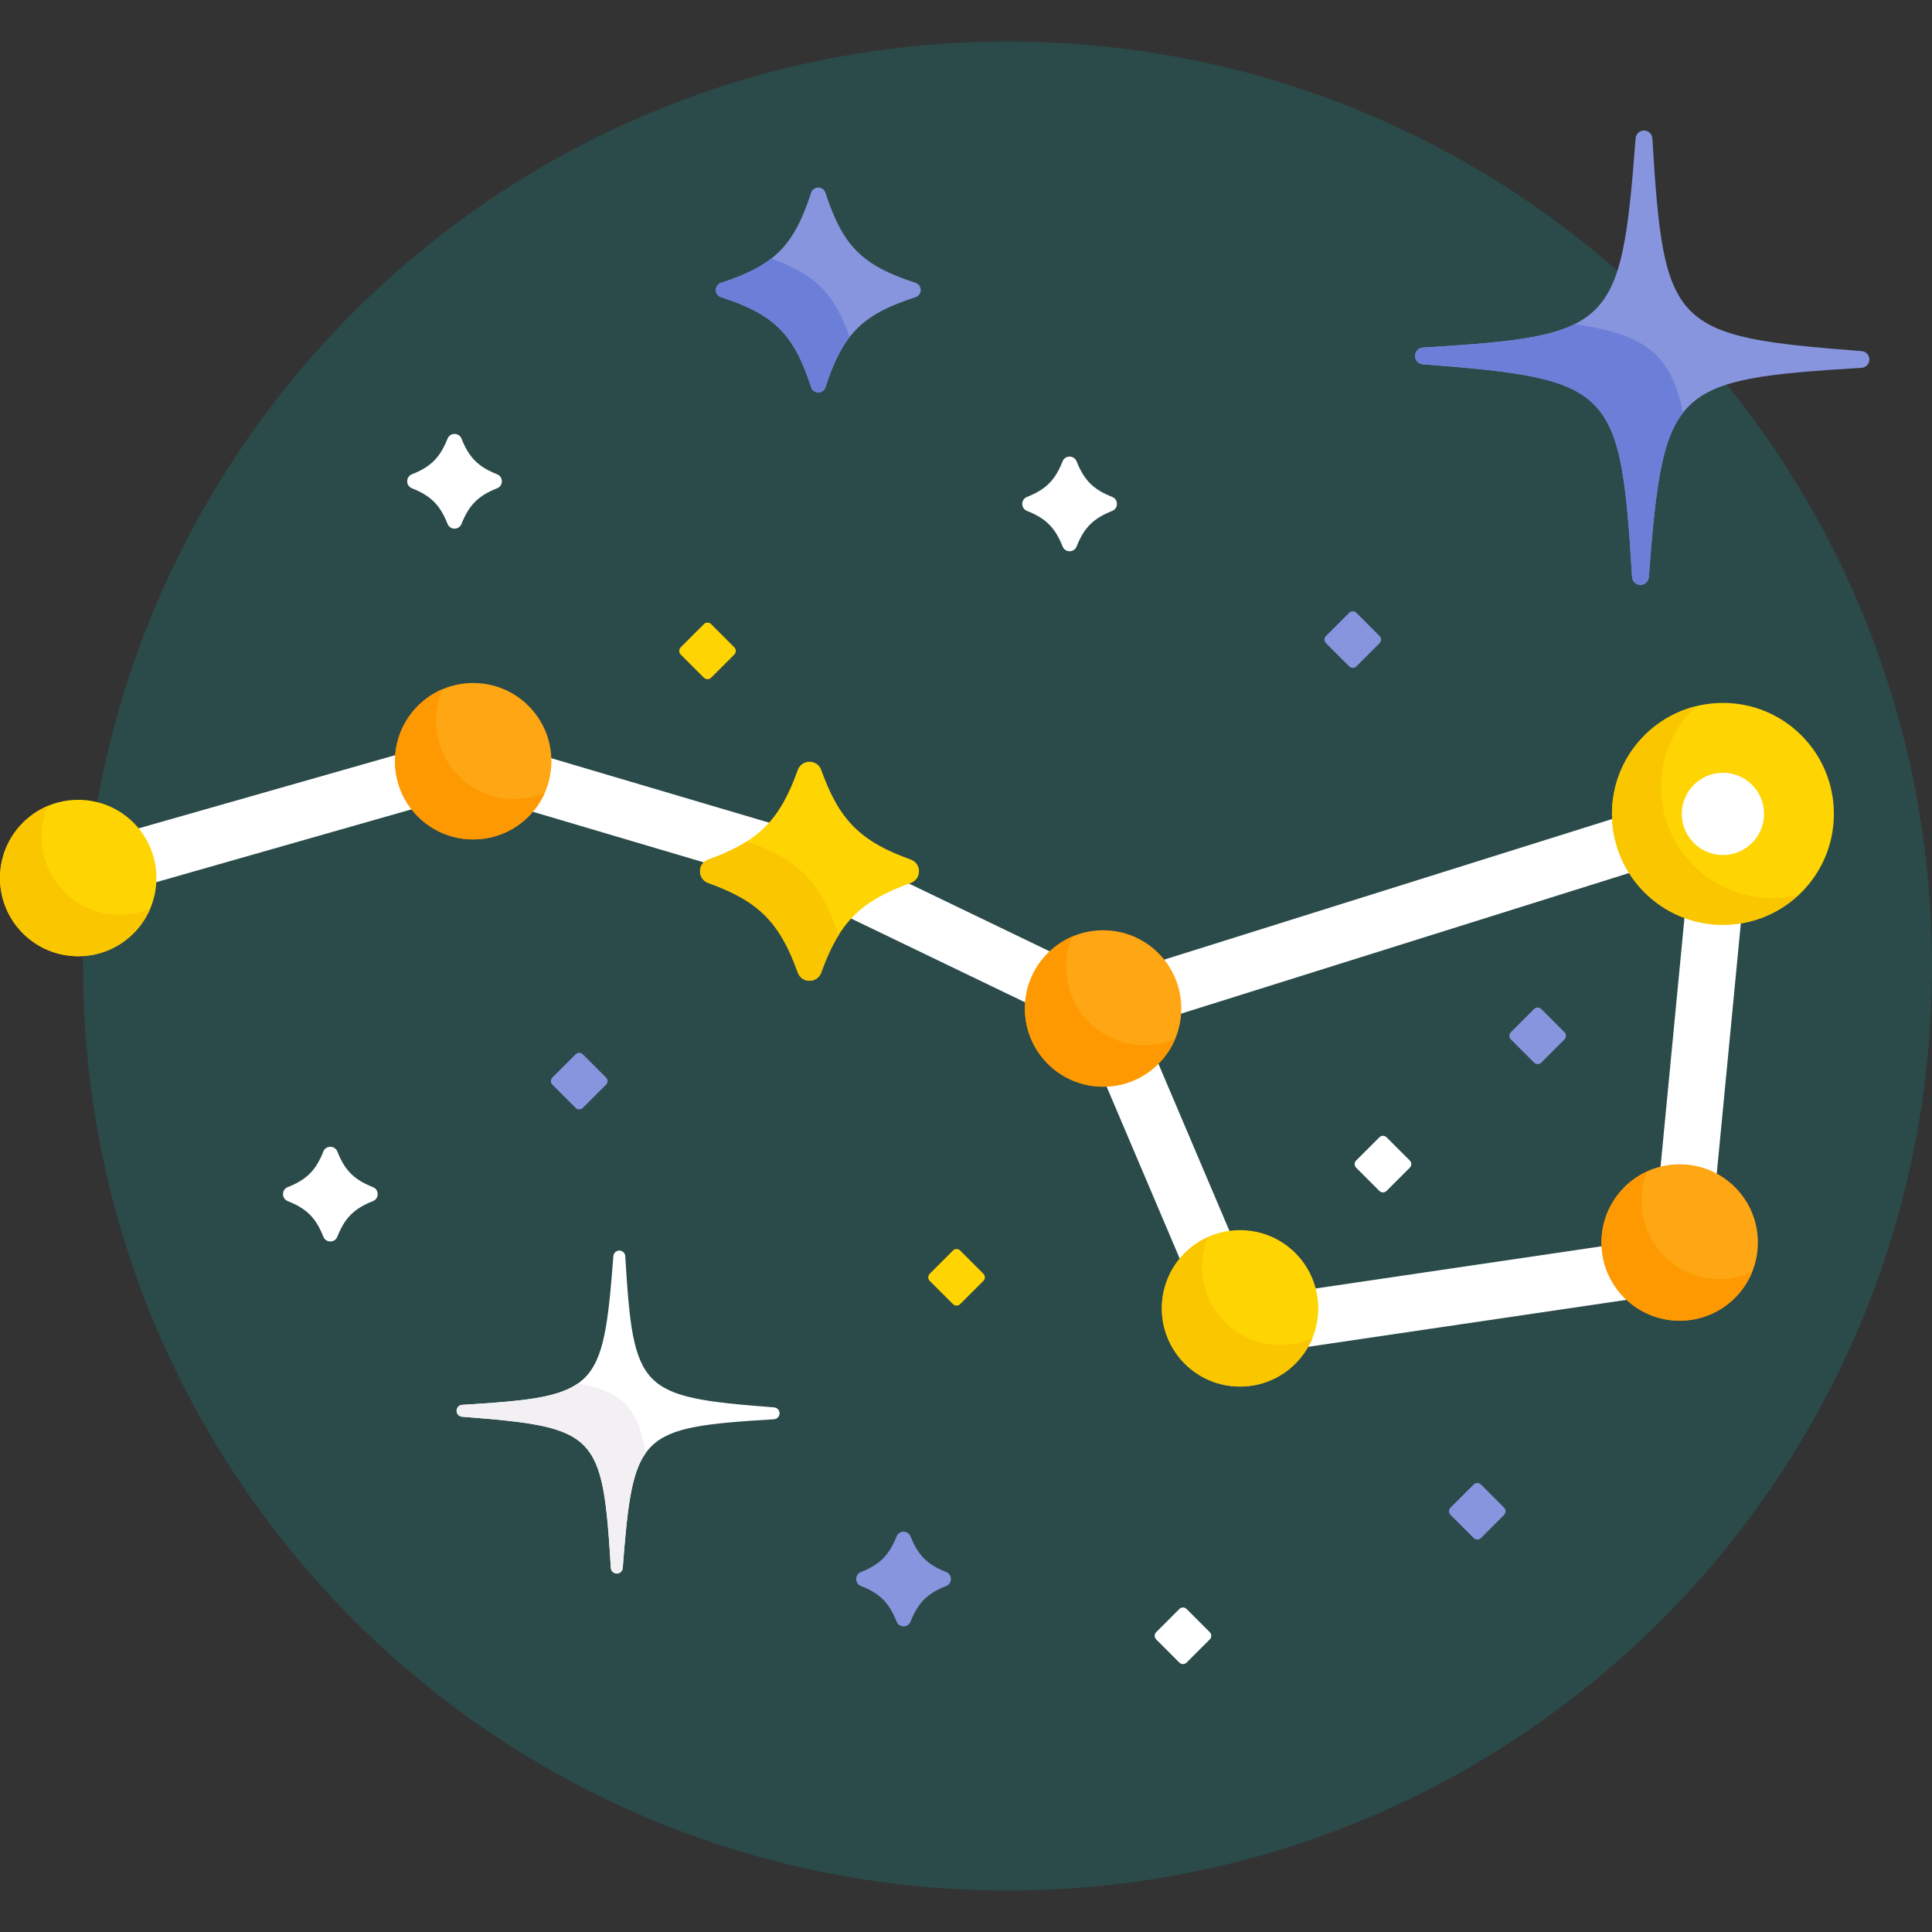 <svg version="1.2" baseProfile="tiny-ps" xmlns="http://www.w3.org/2000/svg" viewBox="0 0 512 512" width="512" height="512">
	<rect x="0" y="0" width="512" height="512" fill="#333333" stroke="none"/>
	<title>constellation-svg</title>
	<style>
		tspan { white-space:pre }
		.shp0 { fill: #2b4a4a } 
		.shp1 { fill: #ffffff } 
		.shp2 { fill: #fed402 } 
		.shp3 { fill: #fac600 } 
		.shp4 { fill: #fea613 } 
		.shp5 { fill: #fe9901 } 
		.shp6 { fill: #8795de } 
		.shp7 { fill: #6c7fd8 } 
		.shp8 { fill: #f3f0f3 } 
	</style>
	<g id="Layer">
		<g id="Layer">
			<g id="Layer">
				<g id="Layer">
					<path id="Layer" class="shp0" d="M267 501C131.51 501 22 391.49 22 256C22 120.51 131.51 11 267 11C402.49 11 512 120.51 512 256C512 391.49 402.49 501 267 501Z" />
				</g>
			</g>
		</g>
		<g id="Layer">
			<g id="Layer">
				<path id="Layer" class="shp1" d="M40.38 234.08C40.42 233.62 40.45 233.16 40.45 232.69C40.45 227.78 38.64 223.29 35.66 219.83L105.77 199.83C105.71 200.45 105.67 201.09 105.67 201.73C105.67 206.45 107.34 210.78 110.12 214.18L40.38 234.08Z" />
				<path id="Layer" class="shp1" d="M272.66 266.11L224.64 242.98C228.3 238.93 233.03 236.08 239.67 233.57L279.18 252.6C275.42 255.97 272.97 260.75 272.66 266.11Z" />
				<path id="Layer" class="shp1" d="M204.86 218.32C200.9 222.91 195.69 225.98 188.05 228.72C187.92 228.76 187.8 228.82 187.68 228.88L140.13 214.81C143.23 211.32 145.13 206.75 145.13 201.73C145.13 201.36 145.09 200.99 145.07 200.63L204.86 218.32L204.86 218.32Z" />
				<path id="Layer" class="shp1" d="M456.59 244.09C458.25 244.09 459.86 243.95 461.44 243.67L454.85 312.13C451.98 310.49 448.67 309.55 445.13 309.55C443.34 309.55 441.61 309.81 439.96 310.26L446.5 242.24C449.64 243.43 453.04 244.09 456.59 244.09L456.59 244.09Z" />
				<path id="Layer" class="shp1" d="M307.48 254.64L428.21 216.74C428.4 222 430.03 226.89 432.71 231.05L311.97 268.95C312.02 268.39 312.06 267.83 312.06 267.26C312.06 262.46 310.34 258.06 307.48 254.64Z" />
				<path id="Layer" class="shp1" d="M345.36 357.11C347.25 354.09 348.35 350.54 348.35 346.73C348.35 344.96 348.09 343.25 347.65 341.61L425.45 330.13C425.7 335.79 428.32 340.83 432.36 344.28L345.36 357.11Z" />
				<path id="Layer" class="shp1" d="M326.22 327.16C320.9 327.81 316.23 330.59 313.09 334.61L292.84 286.96C298.23 286.82 303.08 284.52 306.56 280.89L326.22 327.16L326.22 327.16Z" />
			</g>
			<g id="Layer">
				<path id="Layer" class="shp2" d="M328.62 367.45C317.16 367.45 307.9 358.19 307.9 346.73C307.9 335.26 317.16 326 328.62 326C340.09 326 349.35 335.26 349.35 346.73C349.35 358.19 340.09 367.45 328.62 367.45Z" />
			</g>
			<path id="Layer" class="shp3" d="M339.27 356.45C342.31 356.45 345.19 355.78 347.79 354.61C344.69 362.15 337.28 367.45 328.62 367.45C317.18 367.45 307.9 358.18 307.9 346.73C307.9 338.32 312.91 331.1 320.11 327.85C319.11 330.28 318.55 332.94 318.55 335.73C318.55 347.18 327.83 356.45 339.27 356.45L339.27 356.45Z" />
			<g id="Layer">
				<path id="Layer" class="shp4" d="M292.33 287.98C280.87 287.98 271.61 278.72 271.61 267.26C271.61 255.8 280.87 246.53 292.33 246.53C303.8 246.53 313.06 255.8 313.06 267.26C313.06 278.72 303.8 287.98 292.33 287.98Z" />
			</g>
			<path id="Layer" class="shp5" d="M311.43 275.33C308.28 282.77 300.92 287.99 292.33 287.99C280.88 287.99 271.61 278.71 271.61 267.26C271.61 258.71 276.78 251.37 284.17 248.2C283.13 250.68 282.55 253.41 282.55 256.27C282.55 267.72 291.83 277 303.27 277C306.17 277 308.93 276.4 311.43 275.33Z" />
			<g id="Layer">
				<path id="Layer" class="shp4" d="M125.4 222.45C113.94 222.45 104.67 213.19 104.67 201.73C104.67 190.26 113.94 181 125.4 181C136.86 181 146.13 190.26 146.13 201.73C146.13 213.19 136.86 222.45 125.4 222.45Z" />
			</g>
			<path id="Layer" class="shp5" d="M144.33 210.15C141.1 217.4 133.85 222.46 125.4 222.46C113.95 222.46 104.67 213.18 104.67 201.73C104.67 193.14 109.9 185.77 117.34 182.63C116.2 185.2 115.54 188.04 115.54 191.05C115.54 202.49 124.82 211.77 136.27 211.77C139.13 211.77 141.85 211.19 144.33 210.15Z" />
			<g id="Layer">
				<path id="Layer" class="shp2" d="M20.73 253.41C9.26 253.41 0 244.15 0 232.69C0 221.22 9.26 211.96 20.73 211.96C32.19 211.96 41.45 221.22 41.45 232.69C41.45 244.15 32.19 253.41 20.73 253.41Z" />
			</g>
			<path id="Layer" class="shp3" d="M31.73 242.46C34.59 242.46 37.31 241.88 39.79 240.83C36.63 248.23 29.28 253.41 20.73 253.41C9.28 253.41 0 244.13 0 232.69C0 224.1 5.22 216.73 12.66 213.59C11.6 216.09 11 218.84 11 221.73C11 233.18 20.28 242.46 31.73 242.46L31.73 242.46Z" />
			<g id="Layer">
				<path id="Layer" class="shp4" d="M445.13 350C433.67 350 424.41 340.74 424.41 329.27C424.41 317.81 433.67 308.55 445.13 308.55C456.6 308.55 465.86 317.81 465.86 329.27C465.86 340.74 456.6 350 445.13 350Z" />
			</g>
			<path id="Layer" class="shp5" d="M464.31 337.12C461.22 344.68 453.8 350 445.13 350C433.69 350 424.41 340.72 424.41 329.27C424.41 320.89 429.39 313.69 436.55 310.42C435.56 312.85 435 315.49 435 318.27C435 329.72 444.28 339 455.73 339C458.79 339 461.69 338.32 464.31 337.12Z" />
			<g id="Layer">
				<path id="Layer" class="shp2" d="M456.59 245.09C440.33 245.09 427.19 231.95 427.19 215.69C427.19 199.43 440.33 186.28 456.59 186.28C472.86 186.28 486 199.43 486 215.69C486 231.95 472.86 245.09 456.59 245.09Z" />
			</g>
			<path id="Layer" class="shp3" d="M476.71 237.13C471.45 242.06 464.38 245.09 456.59 245.09C440.35 245.09 427.19 231.93 427.19 215.69C427.19 201.9 436.68 190.33 449.48 187.15C443.76 192.52 440.19 200.14 440.19 208.59C440.19 224.83 453.35 238 469.59 238C472.05 238 474.43 237.69 476.71 237.13Z" />
			<g id="Layer">
				<path id="Layer" class="shp1" d="M456.59 226.59C450.58 226.59 445.69 221.7 445.69 215.69C445.69 209.68 450.58 204.79 456.59 204.79C462.61 204.79 467.5 209.68 467.5 215.69C467.5 221.7 462.6 226.59 456.59 226.59Z" />
			</g>
			<g id="Layer">
				<path id="Layer" class="shp2" d="M241.34 234.01C228.05 238.77 222.41 244.41 217.65 257.7C216.59 260.65 212.47 260.65 211.41 257.7C206.65 244.41 201.01 238.77 187.72 234.01C184.78 232.95 184.78 228.83 187.72 227.78C201.01 223.02 206.65 217.37 211.41 204.08C212.47 201.14 216.59 201.14 217.65 204.08C222.41 217.37 228.05 223.02 241.34 227.78C244.28 228.83 244.28 232.95 241.34 234.01Z" />
			</g>
			<g id="Layer">
				<path id="Layer" class="shp3" d="M221.9 246.79C222.02 247.11 222.17 247.39 222.35 247.64C220.58 250.43 219.07 253.72 217.64 257.7C216.59 260.65 212.47 260.65 211.41 257.7C206.65 244.41 201.01 238.77 187.72 234.01C184.77 232.95 184.77 228.83 187.72 227.78C191.77 226.32 195.11 224.79 197.93 222.98C198.03 223.02 198.11 223.06 198.21 223.1C211.5 227.86 217.14 233.5 221.9 246.79L221.9 246.79Z" />
			</g>
		</g>
		<g id="Layer">
			<path id="Layer" class="shp6" d="M365.61 170.45L359.45 176.61C358.93 177.13 358.08 177.13 357.55 176.61L351.39 170.45C350.87 169.93 350.87 169.07 351.39 168.55L357.55 162.39C358.08 161.87 358.93 161.87 359.45 162.39L365.61 168.55C366.13 169.08 366.13 169.93 365.61 170.45Z" />
		</g>
		<g id="Layer">
			<path id="Layer" class="shp6" d="M414.61 275.45L408.45 281.61C407.93 282.13 407.08 282.13 406.55 281.61L400.39 275.45C399.87 274.93 399.87 274.07 400.39 273.55L406.55 267.39C407.08 266.87 407.93 266.87 408.45 267.39L414.61 273.55C415.13 274.07 415.13 274.93 414.61 275.45Z" />
		</g>
		<g id="Layer">
			<path id="Layer" class="shp1" d="M373.61 309.45L367.45 315.61C366.93 316.13 366.08 316.13 365.55 315.61L359.39 309.45C358.87 308.93 358.87 308.07 359.39 307.55L365.55 301.39C366.08 300.87 366.93 300.87 367.45 301.39L373.61 307.55C374.13 308.07 374.13 308.93 373.61 309.45Z" />
		</g>
		<g id="Layer">
			<path id="Layer" class="shp1" d="M320.61 434.45L314.45 440.61C313.93 441.13 313.08 441.13 312.55 440.61L306.39 434.45C305.87 433.93 305.87 433.07 306.39 432.55L312.55 426.39C313.08 425.87 313.93 425.87 314.45 426.39L320.61 432.55C321.13 433.07 321.13 433.93 320.61 434.45Z" />
		</g>
		<g id="Layer">
			<path id="Layer" class="shp2" d="M260.61 339.45L254.45 345.61C253.93 346.13 253.08 346.13 252.55 345.61L246.39 339.45C245.87 338.93 245.87 338.07 246.39 337.55L252.55 331.39C253.08 330.87 253.93 330.87 254.45 331.39L260.61 337.55C261.13 338.07 261.13 338.93 260.61 339.45Z" />
		</g>
		<g id="Layer">
			<path id="Layer" class="shp6" d="M398.61 401.45L392.45 407.61C391.93 408.13 391.08 408.13 390.55 407.61L384.39 401.45C383.87 400.93 383.87 400.07 384.39 399.55L390.55 393.39C391.08 392.87 391.93 392.87 392.45 393.39L398.61 399.55C399.13 400.07 399.13 400.93 398.61 401.45Z" />
		</g>
		<g id="Layer">
			<path id="Layer" class="shp2" d="M194.61 173.45L188.45 179.61C187.93 180.13 187.07 180.13 186.55 179.61L180.39 173.45C179.87 172.93 179.87 172.07 180.39 171.55L186.55 165.39C187.07 164.87 187.93 164.87 188.45 165.39L194.61 171.55C195.13 172.08 195.13 172.93 194.61 173.45Z" />
		</g>
		<g id="Layer">
			<path id="Layer" class="shp6" d="M160.61 287.45L154.45 293.61C153.93 294.13 153.07 294.13 152.55 293.61L146.39 287.45C145.87 286.93 145.87 286.07 146.39 285.55L152.55 279.39C153.07 278.87 153.93 278.87 154.45 279.39L160.61 285.55C161.13 286.07 161.13 286.93 160.61 287.45Z" />
		</g>
		<g id="Layer">
			<path id="Layer" class="shp6" d="M250.74 420.31C245.74 422.29 243.29 424.74 241.31 429.74C240.64 431.42 238.26 431.42 237.6 429.74C235.62 424.74 233.17 422.29 228.17 420.31C226.49 419.64 226.49 417.26 228.17 416.6C233.17 414.62 235.61 412.17 237.6 407.17C238.26 405.49 240.64 405.49 241.31 407.17C243.29 412.17 245.74 414.62 250.74 416.6C252.42 417.26 252.42 419.65 250.74 420.31Z" />
		</g>
		<g id="Layer">
			<path id="Layer" class="shp1" d="M98.83 318.31C93.83 320.29 91.38 322.74 89.4 327.74C88.73 329.42 86.35 329.42 85.69 327.74C83.71 322.74 81.26 320.29 76.26 318.31C74.58 317.64 74.58 315.26 76.26 314.6C81.26 312.62 83.7 310.17 85.69 305.17C86.35 303.49 88.73 303.49 89.4 305.17C91.38 310.17 93.83 312.62 98.83 314.6C100.51 315.26 100.51 317.65 98.83 318.31Z" />
		</g>
		<g id="Layer">
			<path id="Layer" class="shp1" d="M294.74 135.4C289.74 137.38 287.29 139.83 285.31 144.83C284.64 146.51 282.26 146.51 281.6 144.83C279.62 139.83 277.17 137.38 272.17 135.4C270.49 134.74 270.49 132.35 272.17 131.69C277.17 129.71 279.62 127.26 281.6 122.26C282.26 120.58 284.64 120.58 285.31 122.26C287.29 127.26 289.74 129.71 294.74 131.69C296.42 132.35 296.42 134.74 294.74 135.4Z" />
		</g>
		<g id="Layer">
			<path id="Layer" class="shp1" d="M131.74 129.4C126.74 131.38 124.29 133.83 122.31 138.83C121.64 140.51 119.26 140.51 118.6 138.83C116.62 133.83 114.17 131.38 109.17 129.4C107.49 128.74 107.49 126.35 109.17 125.69C114.17 123.71 116.61 121.26 118.6 116.26C119.26 114.58 121.64 114.58 122.31 116.26C124.29 121.26 126.74 123.71 131.74 125.69C133.42 126.35 133.42 128.74 131.74 129.4Z" />
		</g>
		<g id="Layer">
			<path id="Layer" class="shp6" d="M434.72 155C433.55 154.99 432.59 154.08 432.52 152.91C429.45 102.53 427.38 100.42 377.05 96.54C375.89 96.45 374.99 95.47 375 94.31C375.01 93.14 375.92 92.18 377.09 92.11C427.47 89.04 429.58 86.97 433.46 36.64C433.55 35.48 434.53 34.58 435.69 34.59C436.86 34.6 437.82 35.51 437.89 36.68C440.96 87.06 443.04 89.16 493.36 93.05C494.53 93.14 495.42 94.12 495.41 95.28C495.4 96.45 494.49 97.41 493.33 97.48C442.94 100.55 440.84 102.62 436.95 152.95C436.86 154.11 435.89 155.01 434.72 155Z" />
		</g>
		<g id="Layer">
			<path id="Layer" class="shp7" d="M417.3 85.89C435.92 88.63 442.77 93.7 446.02 109.39C440.15 116.92 438.73 129.85 436.95 152.95C436.86 154.11 435.89 155.01 434.72 155C433.55 154.99 432.59 154.08 432.52 152.91C429.45 102.53 427.38 100.42 377.05 96.54C375.89 96.45 374.99 95.47 375 94.31C375.01 93.14 375.92 92.18 377.09 92.11C397.01 90.89 409.38 89.83 417.3 85.89L417.3 85.89Z" />
		</g>
		<g id="Layer">
			<path id="Layer" class="shp1" d="M163.45 417C162.62 416.99 161.93 416.35 161.88 415.52C159.7 379.71 158.23 378.21 122.46 375.45C121.63 375.38 120.99 374.69 121 373.86C121.01 373.03 121.66 372.35 122.48 372.3C158.29 370.12 159.79 368.64 162.55 332.87C162.62 332.04 163.31 331.41 164.14 331.41C164.97 331.42 165.65 332.07 165.7 332.9C167.88 368.71 169.36 370.21 205.13 372.97C205.96 373.03 206.59 373.72 206.59 374.55C206.58 375.38 205.93 376.07 205.1 376.12C169.29 378.3 167.8 379.77 165.03 415.54C164.97 416.37 164.28 417.01 163.45 417L163.45 417Z" />
		</g>
		<g id="Layer">
			<path id="Layer" class="shp8" d="M153.18 366.6C165.01 368.82 169.12 373.09 171.1 385.1C167.25 390.52 166.26 399.63 165.03 415.54C164.97 416.37 164.28 417.01 163.45 417C162.62 416.99 161.93 416.35 161.88 415.52C159.7 379.71 158.23 378.21 122.46 375.45C121.63 375.38 120.99 374.69 121 373.86C121.01 373.03 121.66 372.35 122.48 372.3C138.57 371.32 147.72 370.47 153.18 366.6L153.18 366.6Z" />
		</g>
		<g id="Layer">
			<path id="Layer" class="shp6" d="M242.61 78.76C228.47 83.37 223.37 88.47 218.76 102.61C218.15 104.46 215.55 104.46 214.95 102.61C210.33 88.47 205.23 83.37 191.09 78.76C189.24 78.15 189.24 75.55 191.09 74.95C205.23 70.33 210.33 65.23 214.95 51.09C215.55 49.24 218.15 49.24 218.76 51.09C223.37 65.23 228.47 70.33 242.61 74.95C244.46 75.55 244.46 78.15 242.61 78.76Z" />
		</g>
		<g id="Layer">
			<path id="Layer" class="shp7" d="M204.36 68.53C216.05 72.7 221 77.65 225.17 89.34C222.58 92.67 220.62 96.89 218.76 102.61C218.15 104.46 215.55 104.46 214.95 102.61C210.33 88.47 205.23 83.37 191.09 78.76C189.24 78.15 189.24 75.55 191.09 74.95C196.81 73.08 201.03 71.13 204.36 68.53L204.36 68.53Z" />
		</g>
	</g>
</svg>
